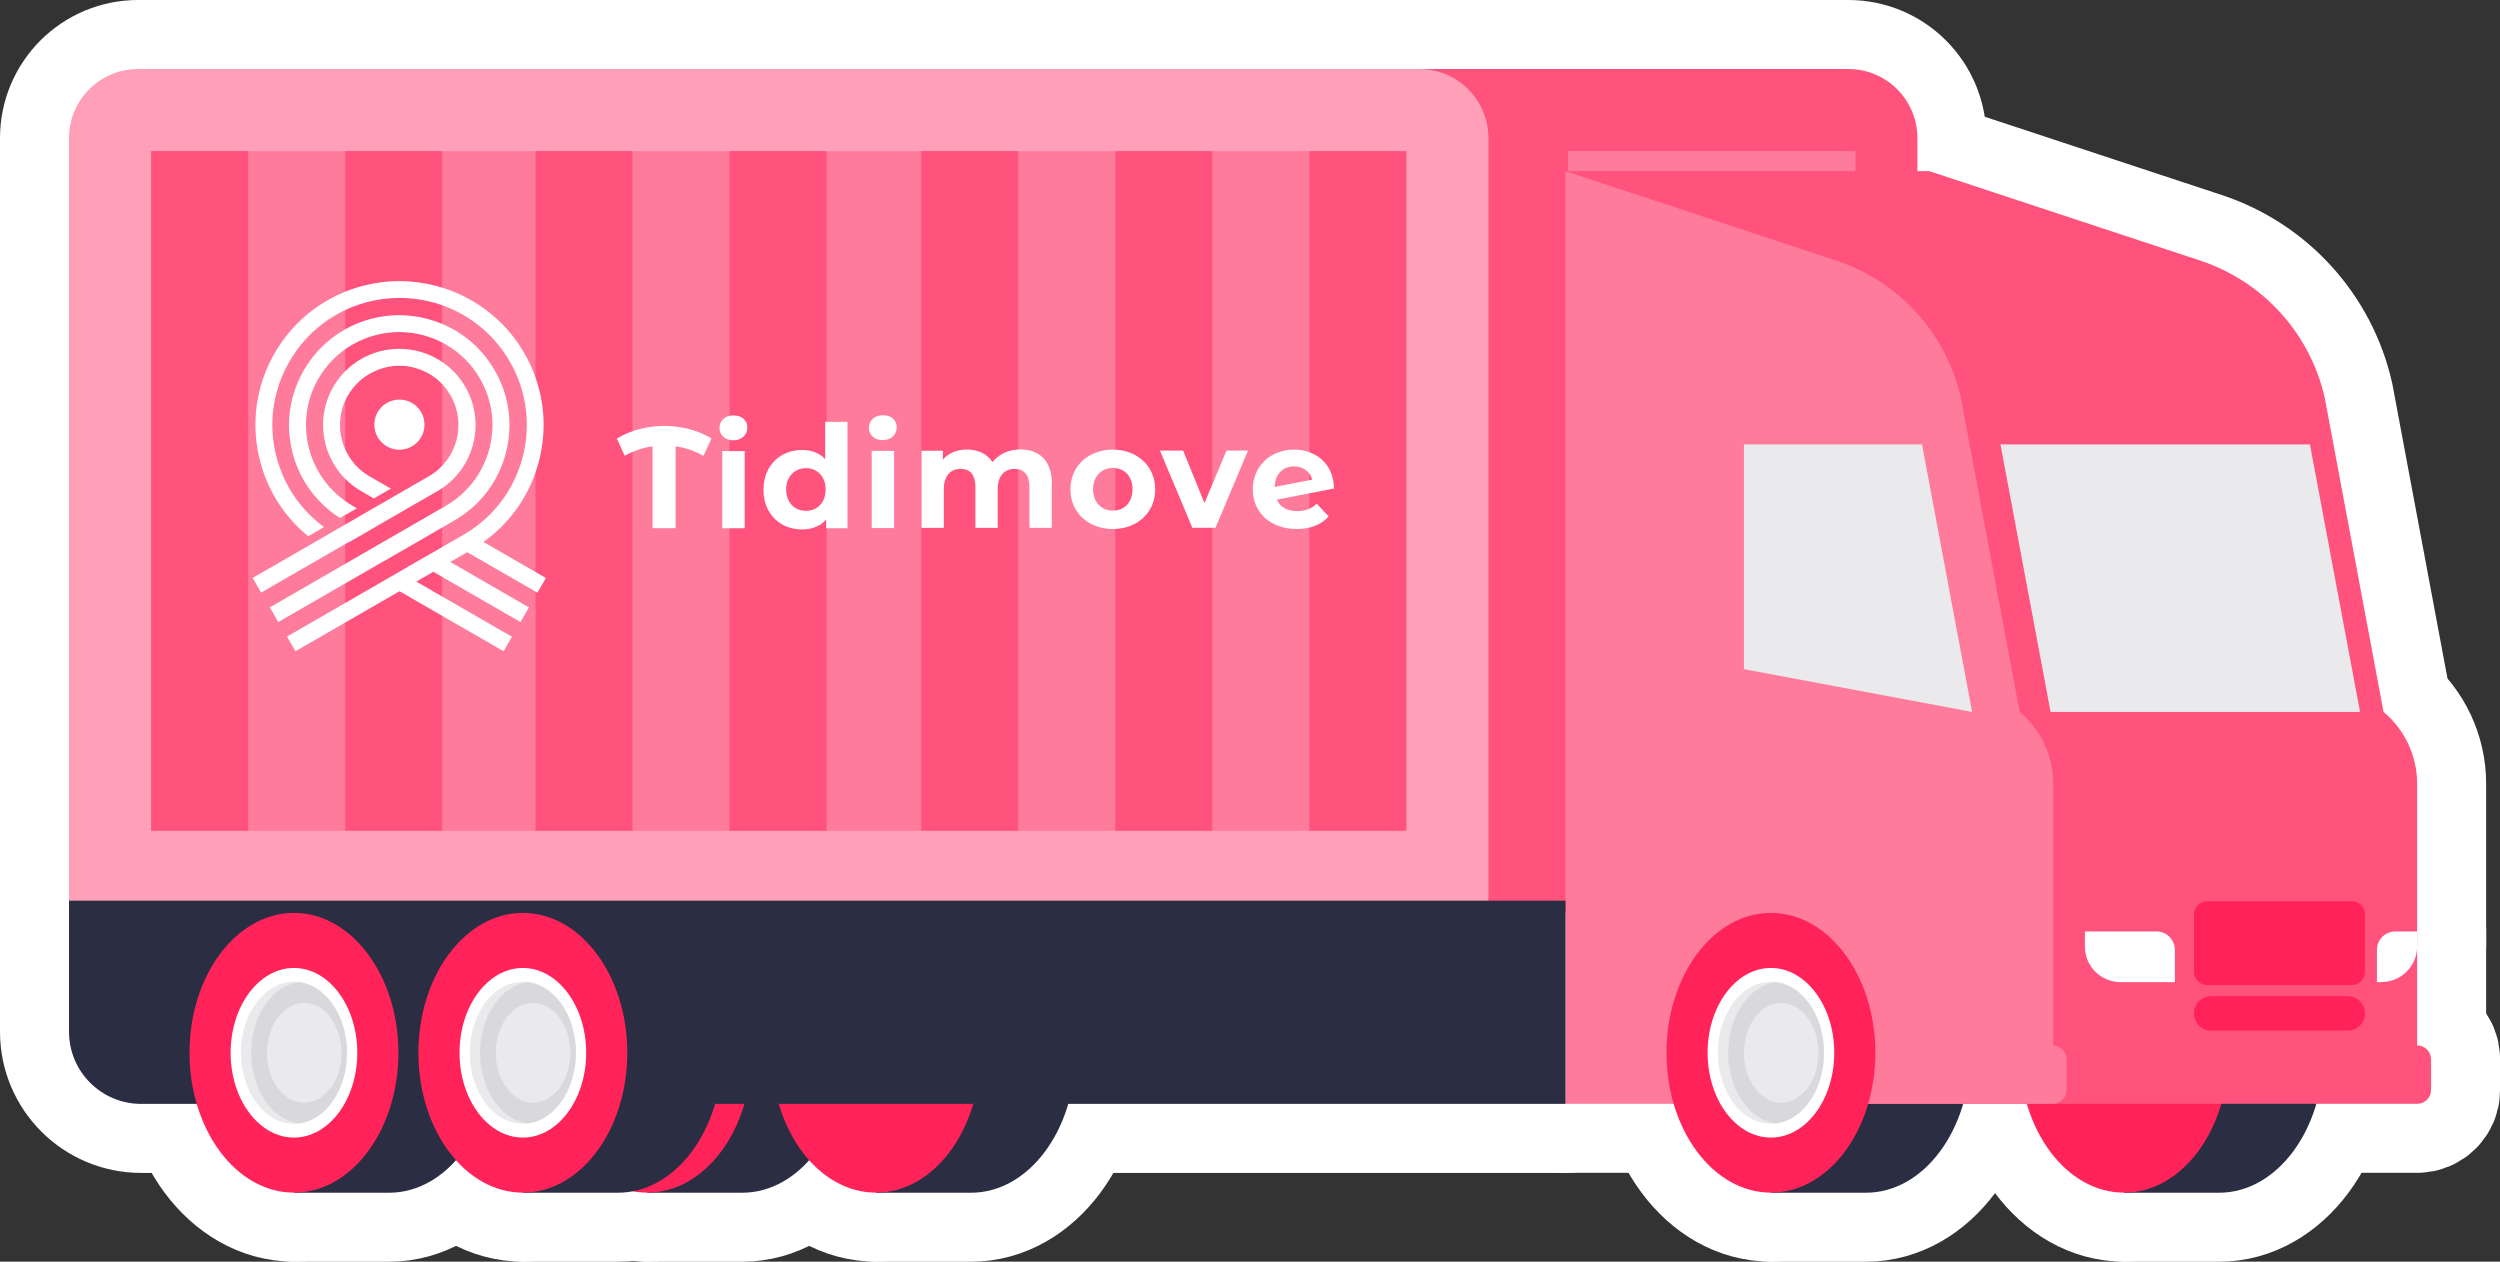 <?xml version="1.0" encoding="UTF-8"?>
<svg id="Layer_2" xmlns="http://www.w3.org/2000/svg" viewBox="0 0 272.4 137.47">
  <rect x="0" y="0" width="272.4" height="137.47" fill="#333333" stroke="none"/>
  <defs>
    <style>
      .cls-1, .cls-2 {
        fill: #ff235a;
      }

      .cls-3, .cls-4, .cls-2, .cls-5, .cls-6, .cls-7, .cls-8, .cls-9 {
        stroke: #fff;
        stroke-linecap: round;
        stroke-linejoin: round;
        stroke-width: 15.04px;
      }

      .cls-3, .cls-10 {
        fill: #fff;
      }

      .cls-11, .cls-9 {
        fill: #ff7b9c;
      }

      .cls-12, .cls-4 {
        fill: #ffa0b8;
      }

      .cls-13, .cls-5 {
        fill: #ff537e;
      }

      .cls-14, .cls-7 {
        fill: #eaeaec;
      }

      .cls-6, .cls-15 {
        fill: #d9d9dd;
      }

      .cls-8, .cls-16 {
        fill: #2b2d42;
      }
    </style>
  </defs>
  <g id="Layer_1-2" data-name="Layer_1">
    <g>
      <g>
        <g>
          <g>
            <path class="cls-5" d="M72.87,7.52h128.52c4.16,0,7.53,3.37,7.53,7.53v84.42H65.34V15.05c0-4.16,3.37-7.53,7.53-7.53Z"/>
            <path class="cls-4" d="M15.05,7.52h139.6c4.16,0,7.53,3.37,7.53,7.53v84.42H7.52V15.05c0-4.16,3.37-7.53,7.53-7.53Z"/>
            <path class="cls-9" d="M153.23,16.47v74.05H16.47V16.47h136.77Z"/>
            <path class="cls-9" d="M202.17,16.47v74.05h-31.31V16.47h31.31Z"/>
            <rect class="cls-5" x="16.47" y="16.47" width="10.57" height="74.05"/>
            <rect class="cls-5" x="37.61" y="16.47" width="10.57" height="74.05"/>
            <rect class="cls-5" x="58.35" y="16.47" width="10.57" height="74.05"/>
            <rect class="cls-5" x="79.49" y="16.47" width="10.57" height="74.05"/>
            <rect class="cls-5" x="100.38" y="16.47" width="10.57" height="74.05"/>
            <rect class="cls-5" x="121.52" y="16.47" width="10.57" height="74.05"/>
            <rect class="cls-5" x="142.66" y="16.47" width="10.57" height="74.05"/>
          </g>
          <path class="cls-8" d="M80.87,99.47h-10.35v30.49h10.35c6.29,0,11.38-6.82,11.38-15.24s-5.1-15.24-11.38-15.24Z"/>
          <ellipse class="cls-2" cx="70.52" cy="114.71" rx="11.38" ry="15.24"/>
          <path class="cls-8" d="M105.8,99.47h-10.35v30.49h10.35c6.29,0,11.38-6.82,11.38-15.24s-5.1-15.24-11.38-15.24Z"/>
          <ellipse class="cls-2" cx="95.45" cy="114.71" rx="11.38" ry="15.24"/>
          <path class="cls-8" d="M67.32,99.47h-10.35v30.49h10.35c6.29,0,11.38-6.82,11.38-15.24s-5.1-15.24-11.38-15.24Z"/>
          <path class="cls-8" d="M241.79,99.47h-10.35v30.49h10.35c6.29,0,11.38-6.82,11.38-15.24s-5.1-15.24-11.38-15.24Z"/>
          <ellipse class="cls-2" cx="231.44" cy="114.71" rx="11.38" ry="15.24"/>
          <path class="cls-8" d="M203.31,99.47h-10.35v30.49h10.35c6.29,0,11.38-6.82,11.38-15.24s-5.1-15.24-11.38-15.24Z"/>
          <path class="cls-5" d="M263.37,113.92v-28.53c0-3.02-1.34-5.88-3.66-7.82l-6.41-34.24h0c-1.59-7.01-6.74-12.68-13.57-14.94l-29.5-9.74h-39.65s23.42,22.53,27.56,26.31v75.31h65.24c.83,0,1.51-.67,1.51-1.51v-3.34c0-.83-.67-1.51-1.51-1.51Z"/>
          <path class="cls-9" d="M223.72,113.93v-28.54c0-3.02-1.34-5.88-3.66-7.82l-6.41-34.24c-1.59-7.01-6.74-12.68-13.57-14.94l-29.5-9.74v101.62h53.14c.81-.03,1.45-.69,1.45-1.51v-3.34c0-.81-.65-1.47-1.45-1.5Z"/>
          <g>
            <ellipse class="cls-2" cx="192.96" cy="114.71" rx="11.38" ry="15.24"/>
            <ellipse class="cls-3" cx="192.96" cy="114.71" rx="6.9" ry="9.24"/>
            <path class="cls-7" d="M198.74,114.71c0-4.28-2.59-7.74-5.78-7.74s-5.78,3.47-5.78,7.74,2.59,7.74,5.78,7.74,5.78-3.47,5.78-7.74Z"/>
            <path class="cls-6" d="M193.52,107.01c-2.93.38-5.22,3.68-5.22,7.7s2.29,7.33,5.22,7.7c2.93-.38,5.22-3.68,5.22-7.7s-2.29-7.33-5.22-7.7Z"/>
            <path class="cls-7" d="M198.14,114.71c0-3-1.82-5.43-4.06-5.43s-4.06,2.43-4.06,5.43,1.82,5.43,4.06,5.43,4.06-2.43,4.06-5.43Z"/>
          </g>
          <path class="cls-8" d="M42.39,99.47h-10.35v30.49h10.35c6.29,0,11.38-6.82,11.38-15.24s-5.1-15.24-11.38-15.24Z"/>
          <path class="cls-8" d="M7.52,98.14h163.06v22.14H15.38c-4.34,0-7.86-3.52-7.86-7.86v-14.28h0Z"/>
          <g>
            <ellipse class="cls-2" cx="32.03" cy="114.71" rx="11.38" ry="15.24"/>
            <ellipse class="cls-3" cx="32.03" cy="114.71" rx="6.9" ry="9.24"/>
            <path class="cls-7" d="M37.81,114.71c0-4.28-2.59-7.74-5.78-7.74s-5.78,3.47-5.78,7.74,2.59,7.74,5.78,7.74,5.78-3.47,5.78-7.74Z"/>
            <path class="cls-6" d="M32.59,107.01c-2.93.38-5.22,3.68-5.22,7.7s2.29,7.33,5.22,7.7c2.93-.38,5.22-3.68,5.22-7.7s-2.29-7.33-5.22-7.7Z"/>
            <path class="cls-7" d="M37.21,114.71c0-3-1.82-5.43-4.06-5.43s-4.06,2.43-4.06,5.43,1.82,5.43,4.06,5.43,4.06-2.43,4.06-5.43Z"/>
          </g>
          <g>
            <ellipse class="cls-2" cx="56.97" cy="114.71" rx="11.38" ry="15.24"/>
            <path class="cls-3" d="M63.87,114.71c0-5.1-3.09-9.24-6.9-9.24s-6.9,4.14-6.9,9.24,3.09,9.24,6.9,9.24,6.9-4.14,6.9-9.24Z"/>
            <path class="cls-7" d="M62.75,114.71c0-4.28-2.59-7.74-5.78-7.74s-5.78,3.47-5.78,7.74,2.59,7.74,5.78,7.74,5.78-3.47,5.78-7.74Z"/>
            <path class="cls-6" d="M57.53,107.01c-2.93.38-5.22,3.68-5.22,7.7s2.29,7.33,5.22,7.7c2.93-.38,5.22-3.68,5.22-7.7s-2.29-7.33-5.22-7.7Z"/>
            <path class="cls-7" d="M62.14,114.71c0-3-1.82-5.43-4.06-5.43s-4.06,2.43-4.06,5.43,1.82,5.43,4.06,5.43,4.06-2.43,4.06-5.43Z"/>
          </g>
          <polygon class="cls-7" points="214.88 77.57 209.42 48.42 190.02 48.42 190.02 72.91 214.88 77.57"/>
          <polygon class="cls-7" points="251.69 48.42 217.97 48.42 223.43 77.57 257.15 77.57 251.69 48.42"/>
          <path class="cls-2" d="M255.81,108.54h-14.88c-1.04,0-1.88.84-1.88,1.88h0c0,1.04.84,1.88,1.88,1.88h14.88c1.04,0,1.88-.84,1.88-1.88h0c0-1.04-.84-1.88-1.88-1.88Z"/>
          <path class="cls-2" d="M240.48,98.2h15.79c.78,0,1.42.64,1.42,1.42v6.29c0,.78-.64,1.42-1.42,1.42h-15.79c-.78,0-1.42-.64-1.42-1.42v-6.29c0-.78.64-1.42,1.42-1.42Z"/>
          <path class="cls-3" d="M227.17,101.49h7.8c1.1,0,2,.89,2,2v3.52h-5.93c-2.13,0-3.87-1.73-3.87-3.87v-1.64h0Z"/>
          <path class="cls-3" d="M262.85,101.49h.51v3.52c0,1.1-.89,2-2,2h-2.38v-1.64c0-2.13,1.73-3.87,3.87-3.87Z" transform="translate(522.35 208.5) rotate(180)"/>
        </g>
        <g>
          <path class="cls-3" d="M37.98,59.11l1.85-1.07,1.84-1.07,3.69-2.13,2.31-1.33c2.66-1.54,4.15-4.33,4.15-7.21,0-1.41-.36-2.83-1.11-4.14-1.11-1.92-2.9-3.29-5.05-3.87-.71-.19-1.43-.28-2.15-.28-.31,0-.62.02-.92.05-.41.04-.82.12-1.23.23-2.14.57-3.93,1.95-5.05,3.87-.75,1.3-1.11,2.73-1.11,4.14,0,2.87,1.49,5.67,4.15,7.21l1.39.8,1.85-1.07-2.31-1.33c-3.09-1.78-4.15-5.74-2.37-8.82.86-1.49,2.26-2.56,3.92-3.01.25-.07.5-.12.75-.16.31-.05.62-.07.92-.07.56,0,1.12.07,1.67.22,1.67.44,3.06,1.51,3.92,3.01,1.78,3.08.72,7.04-2.37,8.82l-3.23,1.86-5.54,3.2-1.84,1.06-1.78,1.03-6.8,3.92.92,1.6,7.65-4.41,1.85-1.07h0ZM54.86,70.98l.92-1.6-10.42-6.01,1.85-1.07,9.5,5.48.92-1.6-8.57-4.95,1.85-1.06,7.65,4.41.92-1.6-6.8-3.93c2.95-2.1,5.06-5.14,6.01-8.68.36-1.35.54-2.72.54-4.08,0-2.72-.71-5.4-2.11-7.82-2.9-5.02-8.17-7.83-13.59-7.84-5.42,0-10.69,2.81-13.59,7.83-1.4,2.42-2.11,5.11-2.11,7.82,0,1.36.18,2.73.54,4.08.86,3.22,2.68,6.01,5.21,8.07l1.73-1c-2.53-1.85-4.34-4.49-5.16-7.55-.96-3.57-.46-7.29,1.39-10.5,1.85-3.2,4.84-5.49,8.41-6.45,1.18-.32,2.39-.47,3.59-.47s2.4.16,3.59.47c3.57.96,6.56,3.25,8.41,6.45,1.85,3.2,2.34,6.93,1.39,10.5-.91,3.4-3.03,6.27-6,8.13-.15.09-.3.18-.45.27l-1.39.8-1.85,1.07-1.85,1.06-1.85,1.07-1.85,1.07-10.42,6.01.92,1.6,11.34-6.54,11.34,6.54h.02ZM41.67,61.24l1.85-1.07,1.84-1.06,3.69-2.13.46-.27c2.78-1.6,4.76-4.19,5.59-7.28.28-1.03.41-2.08.41-3.12,0-2.08-.54-4.13-1.62-5.98-2.21-3.84-6.25-5.98-10.39-5.99-4.14,0-8.17,2.15-10.39,5.99-1.07,1.85-1.62,3.9-1.62,5.98,0,1.04.14,2.09.41,3.12.78,2.92,2.6,5.39,5.14,7.01l1.84-1.06-.46-.27c-4.85-2.8-6.52-9.02-3.72-13.86,1.87-3.25,5.29-5.06,8.8-5.07,3.51,0,6.92,1.82,8.8,5.07,2.8,4.84,1.13,11.06-3.72,13.86l-1.39.8-3.69,2.13-1.84,1.06-3.69,2.13-8.57,4.95.92,1.6,9.49-5.48,1.85-1.07ZM46.25,46.27c0,1.51-1.22,2.73-2.73,2.73s-2.73-1.22-2.73-2.73,1.22-2.73,2.73-2.73,2.73,1.22,2.73,2.73Z"/>
          <g>
            <path class="cls-3" d="M76.64,49.68c-.94-.55-1.92-.89-3.02-1.05v8.92s-2.52,0-2.52,0v-8.92c-1.08.16-2.08.5-3.03,1.04l-.86-1.89c1.52-.91,3.31-1.36,5.15-1.37,1.84,0,3.66.45,5.16,1.36l-.86,1.89h-.02Z"/>
            <path class="cls-3" d="M78.4,46.62c0-.77.6-1.36,1.52-1.36.91,0,1.52.56,1.51,1.31,0,.81-.61,1.4-1.52,1.41-.91,0-1.52-.59-1.52-1.36h.01ZM78.7,49.15h2.44s0,8.41,0,8.41h-2.44s0-8.41,0-8.41Z"/>
            <path class="cls-3" d="M92.34,45.96v11.6s-2.32,0-2.32,0v-.97c-.61.74-1.51,1.09-2.63,1.1-2.37,0-4.21-1.69-4.2-4.33,0-2.64,1.83-4.33,4.2-4.33,1.03,0,1.91.32,2.52,1.01v-4.07s2.44,0,2.44,0h0ZM89.96,53.34c0-1.46-.94-2.33-2.14-2.33-1.2,0-2.16.88-2.16,2.32s.94,2.33,2.16,2.33c1.22,0,2.14-.88,2.14-2.33Z"/>
            <path class="cls-3" d="M94.68,46.6c0-.77.6-1.36,1.52-1.36.91,0,1.52.56,1.51,1.31,0,.81-.61,1.4-1.52,1.41s-1.52-.59-1.52-1.36h.01ZM94.98,49.13h2.44s0,8.41,0,8.41h-2.44s0-8.41,0-8.41Z"/>
            <path class="cls-3" d="M114.6,52.71v4.81s-2.43,0-2.43,0v-4.44c0-1.36-.61-1.98-1.6-1.99-1.09,0-1.86.7-1.86,2.21v4.22s-2.43,0-2.43,0v-4.44c0-1.36-.58-1.99-1.6-1.99-1.08,0-1.84.71-1.84,2.21v4.22s-2.43,0-2.43,0v-8.41s2.32,0,2.32,0v.97c.63-.72,1.56-1.1,2.64-1.1,1.17,0,2.17.45,2.77,1.37.67-.86,1.76-1.38,3.03-1.38,2,0,3.43,1.15,3.45,3.72h0Z"/>
            <path class="cls-3" d="M116.63,53.32c0-2.53,1.95-4.33,4.62-4.33,2.67,0,4.61,1.8,4.62,4.32s-1.94,4.33-4.61,4.33c-2.67,0-4.63-1.79-4.63-4.33ZM123.4,53.32c0-1.46-.92-2.33-2.14-2.33-1.21,0-2.16.88-2.16,2.32,0,1.45.94,2.33,2.16,2.33,1.22,0,2.14-.88,2.14-2.33Z"/>
            <path class="cls-3" d="M135.98,49.1l-3.54,8.41h-2.52s-3.53-8.41-3.53-8.41h2.52s2.33,5.72,2.33,5.72l2.4-5.72h2.35Z"/>
            <path class="cls-3" d="M143.47,54.87l1.3,1.4c-.78.89-1.95,1.36-3.47,1.37-2.9,0-4.8-1.82-4.8-4.32,0-2.5,1.91-4.33,4.5-4.33,2.37,0,4.33,1.56,4.35,4.24l-6.22,1.21c.36.83,1.14,1.25,2.24,1.25.89,0,1.53-.27,2.11-.81h-.01ZM138.89,53.06l4.09-.8c-.23-.86-.97-1.44-1.98-1.44-1.22,0-2.06.82-2.11,2.24h0Z"/>
          </g>
        </g>
      </g>
      <g>
        <g>
          <g>
            <path class="cls-13" d="M72.87,7.52h128.52c4.16,0,7.53,3.37,7.53,7.53v84.42H65.34V15.05c0-4.16,3.37-7.53,7.53-7.53Z"/>
            <path class="cls-12" d="M15.05,7.52h139.6c4.16,0,7.53,3.37,7.53,7.53v84.42H7.52V15.05c0-4.16,3.37-7.53,7.53-7.53Z"/>
            <path class="cls-11" d="M153.23,16.47v74.05H16.47V16.47h136.77Z"/>
            <path class="cls-11" d="M202.17,16.47v74.05h-31.31V16.47h31.31Z"/>
            <rect class="cls-13" x="16.47" y="16.47" width="10.57" height="74.05"/>
            <rect class="cls-13" x="37.61" y="16.47" width="10.57" height="74.05"/>
            <rect class="cls-13" x="58.35" y="16.47" width="10.57" height="74.05"/>
            <rect class="cls-13" x="79.49" y="16.47" width="10.57" height="74.05"/>
            <rect class="cls-13" x="100.38" y="16.47" width="10.57" height="74.05"/>
            <rect class="cls-13" x="121.52" y="16.47" width="10.57" height="74.05"/>
            <rect class="cls-13" x="142.66" y="16.47" width="10.57" height="74.05"/>
          </g>
          <path class="cls-16" d="M80.87,99.47h-10.35v30.49h10.35c6.29,0,11.38-6.82,11.38-15.24s-5.1-15.24-11.38-15.24Z"/>
          <ellipse class="cls-1" cx="70.52" cy="114.71" rx="11.38" ry="15.24"/>
          <path class="cls-16" d="M105.8,99.47h-10.35v30.49h10.35c6.29,0,11.38-6.82,11.38-15.24s-5.1-15.24-11.38-15.24Z"/>
          <ellipse class="cls-1" cx="95.45" cy="114.71" rx="11.38" ry="15.24"/>
          <path class="cls-16" d="M67.32,99.47h-10.35v30.49h10.35c6.29,0,11.38-6.82,11.38-15.24s-5.1-15.24-11.38-15.24Z"/>
          <path class="cls-16" d="M241.79,99.47h-10.35v30.49h10.35c6.29,0,11.38-6.82,11.38-15.24s-5.1-15.24-11.38-15.24Z"/>
          <ellipse class="cls-1" cx="231.44" cy="114.71" rx="11.38" ry="15.24"/>
          <path class="cls-16" d="M203.31,99.47h-10.35v30.49h10.35c6.29,0,11.38-6.82,11.38-15.24s-5.1-15.24-11.38-15.24Z"/>
          <path class="cls-13" d="M263.37,113.92v-28.53c0-3.02-1.34-5.88-3.66-7.82l-6.41-34.24h0c-1.59-7.01-6.74-12.68-13.57-14.94l-29.5-9.74h-39.65s23.42,22.53,27.56,26.31v75.31h65.24c.83,0,1.51-.67,1.51-1.51v-3.34c0-.83-.67-1.51-1.51-1.51Z"/>
          <path class="cls-11" d="M223.72,113.93v-28.54c0-3.02-1.34-5.88-3.66-7.82l-6.41-34.24c-1.59-7.01-6.74-12.68-13.57-14.94l-29.5-9.74v101.62h53.14c.81-.03,1.45-.69,1.45-1.51v-3.34c0-.81-.65-1.47-1.45-1.5Z"/>
          <g>
            <ellipse class="cls-1" cx="192.96" cy="114.71" rx="11.38" ry="15.24"/>
            <ellipse class="cls-10" cx="192.96" cy="114.71" rx="6.9" ry="9.24"/>
            <path class="cls-14" d="M198.74,114.71c0-4.28-2.59-7.74-5.78-7.74s-5.78,3.47-5.78,7.74,2.59,7.74,5.78,7.74,5.78-3.47,5.78-7.74Z"/>
            <path class="cls-15" d="M193.52,107.01c-2.93.38-5.22,3.68-5.22,7.7s2.29,7.33,5.22,7.7c2.93-.38,5.22-3.68,5.22-7.7s-2.29-7.33-5.22-7.7Z"/>
            <path class="cls-14" d="M198.14,114.71c0-3-1.82-5.43-4.06-5.43s-4.06,2.43-4.06,5.43,1.82,5.43,4.06,5.43,4.06-2.43,4.06-5.43Z"/>
          </g>
          <path class="cls-16" d="M42.39,99.47h-10.35v30.49h10.35c6.29,0,11.38-6.82,11.38-15.24s-5.1-15.24-11.38-15.24Z"/>
          <path class="cls-16" d="M7.52,98.14h163.06v22.14H15.38c-4.34,0-7.86-3.52-7.86-7.86v-14.28h0Z"/>
          <g>
            <ellipse class="cls-1" cx="32.03" cy="114.71" rx="11.38" ry="15.24"/>
            <ellipse class="cls-10" cx="32.03" cy="114.71" rx="6.9" ry="9.24"/>
            <path class="cls-14" d="M37.81,114.71c0-4.28-2.59-7.74-5.78-7.74s-5.78,3.47-5.78,7.74,2.59,7.74,5.78,7.74,5.78-3.47,5.78-7.74Z"/>
            <path class="cls-15" d="M32.59,107.01c-2.93.38-5.22,3.68-5.22,7.7s2.29,7.33,5.22,7.7c2.93-.38,5.22-3.68,5.22-7.7s-2.29-7.33-5.22-7.7Z"/>
            <path class="cls-14" d="M37.21,114.71c0-3-1.82-5.43-4.06-5.43s-4.06,2.43-4.06,5.43,1.82,5.43,4.06,5.43,4.06-2.43,4.06-5.43Z"/>
          </g>
          <g>
            <ellipse class="cls-1" cx="56.97" cy="114.71" rx="11.38" ry="15.24"/>
            <path class="cls-10" d="M63.87,114.71c0-5.1-3.09-9.24-6.9-9.24s-6.9,4.14-6.9,9.24,3.09,9.24,6.9,9.24,6.9-4.14,6.9-9.24Z"/>
            <path class="cls-14" d="M62.75,114.71c0-4.28-2.59-7.74-5.78-7.74s-5.78,3.47-5.78,7.74,2.59,7.74,5.78,7.74,5.78-3.47,5.78-7.74Z"/>
            <path class="cls-15" d="M57.53,107.01c-2.93.38-5.22,3.68-5.22,7.7s2.29,7.33,5.22,7.7c2.93-.38,5.22-3.68,5.22-7.7s-2.29-7.33-5.22-7.7Z"/>
            <path class="cls-14" d="M62.14,114.71c0-3-1.82-5.43-4.06-5.43s-4.06,2.43-4.06,5.43,1.82,5.43,4.06,5.43,4.06-2.43,4.06-5.43Z"/>
          </g>
          <polygon class="cls-14" points="214.88 77.57 209.42 48.42 190.02 48.42 190.02 72.91 214.88 77.57"/>
          <polygon class="cls-14" points="251.69 48.42 217.97 48.42 223.43 77.57 257.15 77.57 251.69 48.42"/>
          <path class="cls-1" d="M255.81,108.54h-14.88c-1.04,0-1.88.84-1.88,1.88h0c0,1.04.84,1.88,1.88,1.88h14.88c1.04,0,1.88-.84,1.88-1.88h0c0-1.04-.84-1.88-1.88-1.88Z"/>
          <path class="cls-1" d="M240.48,98.2h15.79c.78,0,1.42.64,1.42,1.42v6.29c0,.78-.64,1.42-1.42,1.42h-15.79c-.78,0-1.42-.64-1.42-1.42v-6.29c0-.78.64-1.42,1.42-1.42Z"/>
          <path class="cls-10" d="M227.17,101.49h7.8c1.1,0,2,.89,2,2v3.52h-5.93c-2.13,0-3.87-1.73-3.87-3.87v-1.64h0Z"/>
          <path class="cls-10" d="M262.85,101.49h.51v3.52c0,1.1-.89,2-2,2h-2.38v-1.64c0-2.13,1.73-3.87,3.87-3.87Z" transform="translate(522.35 208.5) rotate(180)"/>
        </g>
        <g>
          <path class="cls-10" d="M37.98,59.11l1.85-1.07,1.84-1.07,3.69-2.13,2.31-1.33c2.66-1.54,4.15-4.33,4.15-7.21,0-1.41-.36-2.83-1.11-4.14-1.11-1.92-2.9-3.29-5.05-3.87-.71-.19-1.43-.28-2.15-.28-.31,0-.62.02-.92.05-.41.04-.82.12-1.23.23-2.14.57-3.93,1.95-5.05,3.87-.75,1.3-1.11,2.73-1.11,4.14,0,2.87,1.49,5.67,4.15,7.21l1.39.8,1.85-1.07-2.31-1.33c-3.09-1.78-4.15-5.74-2.37-8.82.86-1.49,2.26-2.56,3.92-3.01.25-.07.5-.12.75-.16.31-.05.62-.07.92-.07.56,0,1.12.07,1.67.22,1.67.44,3.06,1.51,3.92,3.01,1.78,3.08.72,7.04-2.37,8.82l-3.23,1.86-5.54,3.2-1.84,1.06-1.78,1.03-6.8,3.92.92,1.6,7.65-4.41,1.85-1.07h0ZM54.86,70.98l.92-1.6-10.42-6.01,1.85-1.07,9.5,5.48.92-1.6-8.57-4.95,1.85-1.06,7.65,4.41.92-1.6-6.8-3.93c2.95-2.1,5.06-5.14,6.01-8.68.36-1.35.54-2.72.54-4.08,0-2.72-.71-5.4-2.11-7.82-2.9-5.02-8.17-7.83-13.59-7.84-5.42,0-10.69,2.81-13.59,7.83-1.4,2.42-2.11,5.11-2.11,7.82,0,1.36.18,2.73.54,4.08.86,3.22,2.68,6.01,5.21,8.07l1.73-1c-2.53-1.85-4.34-4.49-5.16-7.55-.96-3.57-.46-7.29,1.39-10.5,1.85-3.2,4.84-5.49,8.41-6.45,1.18-.32,2.39-.47,3.59-.47s2.4.16,3.59.47c3.57.96,6.56,3.25,8.41,6.45,1.85,3.2,2.34,6.93,1.39,10.5-.91,3.4-3.03,6.27-6,8.13-.15.09-.3.18-.45.27l-1.39.8-1.85,1.07-1.85,1.06-1.85,1.07-1.85,1.07-10.42,6.01.92,1.6,11.34-6.54,11.34,6.54h.02ZM41.67,61.24l1.85-1.07,1.84-1.06,3.69-2.13.46-.27c2.78-1.6,4.76-4.19,5.59-7.28.28-1.03.41-2.08.41-3.12,0-2.08-.54-4.13-1.62-5.98-2.21-3.84-6.25-5.98-10.39-5.99-4.14,0-8.17,2.15-10.39,5.99-1.07,1.85-1.62,3.9-1.62,5.98,0,1.04.14,2.09.41,3.12.78,2.92,2.6,5.39,5.14,7.01l1.84-1.06-.46-.27c-4.85-2.8-6.52-9.02-3.72-13.86,1.87-3.25,5.29-5.06,8.8-5.07,3.51,0,6.92,1.82,8.8,5.07,2.8,4.84,1.13,11.06-3.72,13.86l-1.39.8-3.69,2.13-1.84,1.06-3.69,2.13-8.57,4.95.92,1.6,9.49-5.48,1.85-1.07ZM46.25,46.27c0,1.51-1.22,2.73-2.73,2.73s-2.73-1.22-2.73-2.73,1.22-2.73,2.73-2.73,2.73,1.22,2.73,2.73Z"/>
          <g>
            <path class="cls-10" d="M76.64,49.68c-.94-.55-1.92-.89-3.02-1.05v8.92s-2.52,0-2.52,0v-8.92c-1.08.16-2.08.5-3.03,1.04l-.86-1.89c1.52-.91,3.31-1.36,5.15-1.37,1.84,0,3.66.45,5.16,1.36l-.86,1.89h-.02Z"/>
            <path class="cls-10" d="M78.4,46.62c0-.77.6-1.36,1.52-1.36.91,0,1.52.56,1.51,1.31,0,.81-.61,1.4-1.52,1.41-.91,0-1.52-.59-1.52-1.36h.01ZM78.7,49.15h2.44s0,8.41,0,8.41h-2.44s0-8.41,0-8.41Z"/>
            <path class="cls-10" d="M92.34,45.96v11.6s-2.32,0-2.32,0v-.97c-.61.74-1.51,1.09-2.63,1.1-2.37,0-4.21-1.69-4.2-4.33,0-2.64,1.83-4.33,4.2-4.33,1.03,0,1.91.32,2.52,1.01v-4.07s2.44,0,2.44,0h0ZM89.96,53.34c0-1.46-.94-2.33-2.14-2.33-1.2,0-2.16.88-2.16,2.32s.94,2.33,2.16,2.33c1.22,0,2.14-.88,2.14-2.33Z"/>
            <path class="cls-10" d="M94.68,46.6c0-.77.6-1.36,1.52-1.36.91,0,1.52.56,1.51,1.31,0,.81-.61,1.4-1.52,1.41s-1.52-.59-1.52-1.36h.01ZM94.98,49.13h2.44s0,8.41,0,8.41h-2.44s0-8.41,0-8.41Z"/>
            <path class="cls-10" d="M114.6,52.71v4.81s-2.43,0-2.43,0v-4.44c0-1.36-.61-1.98-1.6-1.99-1.09,0-1.86.7-1.86,2.21v4.22s-2.43,0-2.43,0v-4.44c0-1.36-.58-1.99-1.6-1.99-1.08,0-1.84.71-1.84,2.21v4.22s-2.43,0-2.43,0v-8.41s2.32,0,2.32,0v.97c.63-.72,1.56-1.1,2.64-1.1,1.17,0,2.17.45,2.77,1.37.67-.86,1.76-1.38,3.03-1.38,2,0,3.43,1.15,3.45,3.72h0Z"/>
            <path class="cls-10" d="M116.63,53.32c0-2.53,1.95-4.33,4.62-4.33,2.67,0,4.61,1.8,4.62,4.32s-1.94,4.33-4.61,4.33c-2.67,0-4.63-1.79-4.63-4.33ZM123.4,53.32c0-1.46-.92-2.33-2.14-2.33-1.21,0-2.16.88-2.16,2.32,0,1.45.94,2.33,2.16,2.33,1.22,0,2.14-.88,2.14-2.33Z"/>
            <path class="cls-10" d="M135.98,49.1l-3.54,8.41h-2.52s-3.53-8.41-3.53-8.41h2.52s2.33,5.72,2.33,5.72l2.4-5.72h2.35Z"/>
            <path class="cls-10" d="M143.47,54.87l1.3,1.4c-.78.89-1.95,1.36-3.47,1.37-2.9,0-4.8-1.82-4.8-4.32,0-2.5,1.91-4.33,4.5-4.33,2.37,0,4.33,1.56,4.35,4.24l-6.22,1.21c.36.83,1.14,1.25,2.24,1.25.89,0,1.53-.27,2.11-.81h-.01ZM138.89,53.06l4.09-.8c-.23-.86-.97-1.44-1.98-1.44-1.22,0-2.06.82-2.11,2.24h0Z"/>
          </g>
        </g>
      </g>
    </g>
  </g>
</svg>